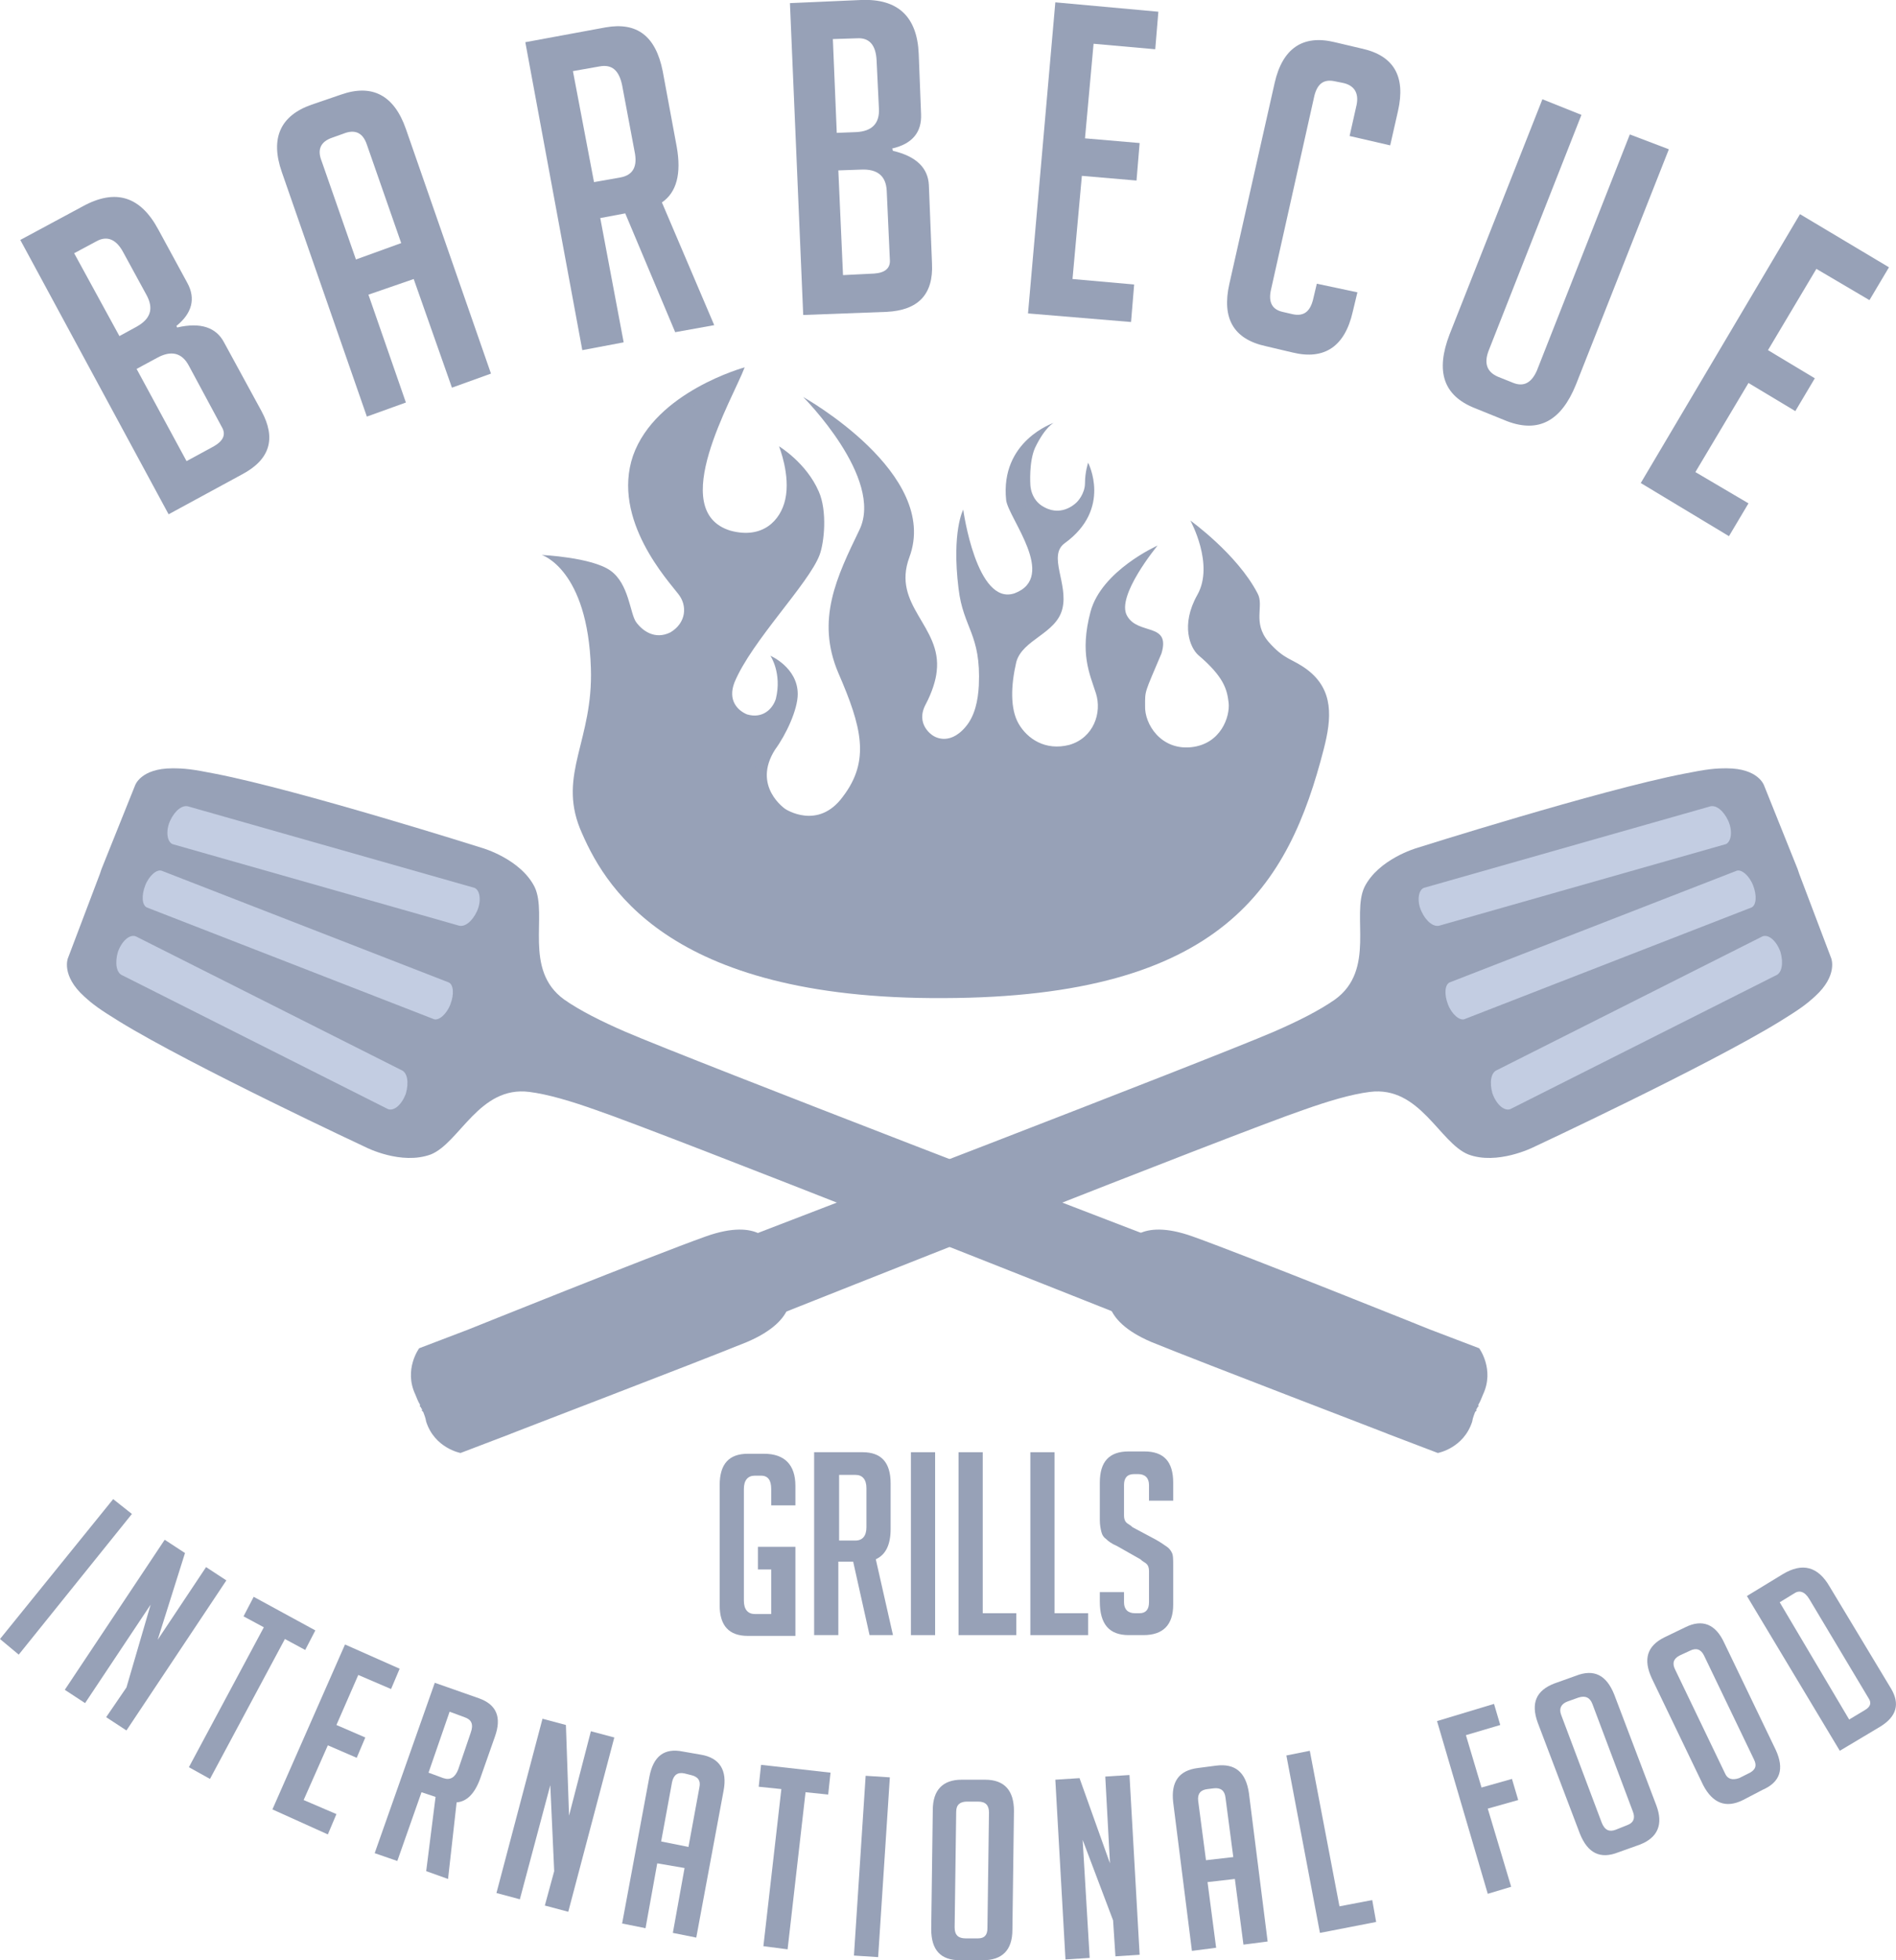 <svg width="150" height="155" viewBox="0 0 150 155" fill="none" xmlns="http://www.w3.org/2000/svg">
<path d="M59.963 124.037V122.307H62.927V129.352H59.16C57.678 129.352 56.937 128.549 56.937 126.942V117.424C56.937 115.756 57.678 114.952 59.16 114.952H60.457C62.063 114.952 62.927 115.817 62.927 117.486V119.031H61.013V117.733C61.013 117.053 60.766 116.683 60.21 116.683H59.716C59.16 116.683 58.851 117.053 58.851 117.733V126.571C58.851 127.251 59.16 127.622 59.716 127.622H61.013V124.099H59.963V124.037Z" fill="#97A1B7"/>
<path d="M64.471 114.829H68.238C69.72 114.829 70.461 115.632 70.461 117.301V120.885C70.461 122.121 70.091 122.925 69.288 123.295L70.646 129.29H68.794L67.497 123.481H66.324V129.29H64.409V114.829H64.471ZM66.385 121.812H67.682C68.238 121.812 68.547 121.441 68.547 120.762V117.671C68.547 116.992 68.238 116.621 67.682 116.621H66.385V121.812Z" fill="#97A1B7"/>
<path d="M72.067 129.29V114.829H73.981V129.29H72.067Z" fill="#97A1B7"/>
<path d="M80.403 129.29H75.834V114.829H77.748V127.56H80.403V129.29Z" fill="#97A1B7"/>
<path d="M86.085 129.29H81.515V114.829H83.429V127.56H86.085V129.29Z" fill="#97A1B7"/>
<path d="M90.902 118.722V117.424C90.902 116.868 90.593 116.559 90.037 116.559H89.728C89.172 116.559 88.925 116.868 88.925 117.424V119.835C88.925 120.082 88.987 120.267 89.111 120.391C89.234 120.514 89.419 120.576 89.605 120.762L91.457 121.75C91.89 121.998 92.137 122.183 92.322 122.307C92.507 122.43 92.631 122.616 92.692 122.739C92.816 122.925 92.816 123.295 92.816 123.79V126.88C92.816 128.487 92.013 129.29 90.469 129.29H89.296C87.752 129.29 87.011 128.425 87.011 126.633V125.891H88.925V126.695C88.925 127.251 89.234 127.56 89.79 127.56H90.161C90.655 127.56 90.902 127.251 90.902 126.695V124.222C90.902 123.975 90.84 123.79 90.716 123.666C90.593 123.543 90.408 123.481 90.222 123.295L88.37 122.245C87.937 122.059 87.69 121.874 87.505 121.689C87.32 121.565 87.196 121.38 87.135 121.132C87.073 120.885 87.011 120.576 87.011 120.205V117.239C87.011 115.57 87.752 114.767 89.296 114.767H90.531C92.075 114.767 92.816 115.57 92.816 117.239V118.66H90.902V118.722Z" fill="#97A1B7"/>
<path d="M14.018 25.895C15.871 25.462 17.106 25.895 17.723 27.069L20.688 32.508C21.861 34.671 21.367 36.34 19.144 37.514L13.339 40.666L1.606 18.973L6.546 16.316C9.14 14.894 11.116 15.512 12.536 18.17L14.821 22.372C15.5 23.608 15.191 24.783 13.956 25.771L14.018 25.895ZM9.448 26.575L10.807 25.833C11.918 25.215 12.165 24.412 11.61 23.361L9.757 19.962C9.201 18.912 8.46 18.602 7.596 19.097L5.867 20.024L9.448 26.575ZM14.759 36.463L16.921 35.289C17.662 34.856 17.909 34.362 17.538 33.744L14.944 28.923C14.389 27.873 13.524 27.687 12.412 28.305L10.807 29.171L14.759 36.463Z" fill="#97A1B7"/>
<path d="M32.112 31.828L29.024 32.941L22.293 13.597C21.367 10.939 22.17 9.147 24.64 8.281L26.986 7.478C29.457 6.613 31.186 7.54 32.112 10.197L38.843 29.541L35.755 30.654L32.73 22.063L29.148 23.299L32.112 31.828ZM31.741 19.221L29.024 11.433C28.715 10.506 28.098 10.197 27.172 10.568L26.307 10.877C25.381 11.186 25.072 11.804 25.443 12.731L28.16 20.518L31.741 19.221Z" fill="#97A1B7"/>
<path d="M41.56 3.337L47.921 2.163C50.391 1.73 51.873 2.843 52.429 5.624L53.541 11.619C53.911 13.72 53.541 15.203 52.367 16.007L56.505 25.71L53.417 26.266L49.465 16.872L47.489 17.243L49.341 27.069L46.068 27.687L41.56 3.337ZM46.995 14.4L49.094 14.029C50.082 13.844 50.453 13.164 50.206 11.99L49.218 6.736C48.971 5.562 48.415 5.068 47.427 5.253L45.327 5.624L46.995 14.4Z" fill="#97A1B7"/>
<path d="M70.646 11.928C72.499 12.36 73.425 13.287 73.487 14.647L73.734 20.827C73.858 23.299 72.623 24.535 70.152 24.659L63.545 24.906L62.495 0.247L68.114 4.96312e-07C71.017 -0.124 72.561 1.298 72.684 4.264L72.87 9.023C72.931 10.445 72.19 11.372 70.585 11.742L70.646 11.928ZM66.2 10.506L67.744 10.445C68.979 10.383 69.597 9.765 69.535 8.591L69.35 4.759C69.288 3.585 68.794 2.967 67.806 3.028L65.891 3.09L66.2 10.506ZM66.694 21.754L69.164 21.631C70.029 21.569 70.461 21.198 70.399 20.518L70.152 15.08C70.091 13.905 69.411 13.349 68.114 13.411L66.324 13.473L66.694 21.754Z" fill="#97A1B7"/>
<path d="M81.33 24.783L83.491 0.185L91.643 0.927L91.396 3.894L86.517 3.461L85.838 10.939L90.161 11.31L89.914 14.276L85.591 13.905L84.85 22.063L89.728 22.496L89.481 25.462L81.33 24.783Z" fill="#97A1B7"/>
<path d="M107.39 23.114L107.019 24.659C106.402 27.378 104.796 28.491 102.264 27.873L100.165 27.378C97.571 26.822 96.645 25.154 97.262 22.434L100.844 6.551C101.462 3.832 103.067 2.719 105.599 3.337L107.699 3.832C110.292 4.388 111.219 6.057 110.601 8.776L109.984 11.495L106.772 10.754L107.328 8.281C107.513 7.354 107.143 6.736 106.217 6.551L105.599 6.427C104.734 6.242 104.24 6.613 103.993 7.54L100.535 22.99C100.35 23.918 100.659 24.474 101.462 24.659L102.264 24.845C103.129 25.03 103.623 24.659 103.87 23.732L104.179 22.434L107.39 23.114Z" fill="#97A1B7"/>
<path d="M132.03 11.804L124.681 30.407C123.508 33.311 121.717 34.238 119.247 33.311L116.653 32.261C114.183 31.272 113.565 29.356 114.677 26.451L122.026 7.849L125.113 9.085L117.764 27.749C117.394 28.738 117.641 29.418 118.506 29.789L119.741 30.283C120.543 30.592 121.161 30.283 121.593 29.294L128.942 10.63L132.03 11.804Z" fill="#97A1B7"/>
<path d="M129.807 38.194L142.404 16.934L149.444 21.136L147.9 23.732L143.701 21.26L139.872 27.687L143.578 29.912L142.034 32.508L138.329 30.283L134.129 37.328L138.329 39.801L136.785 42.396L129.807 38.194Z" fill="#97A1B7"/>
<path d="M90.593 55.807C90.531 57.229 91.828 59.33 94.236 59.083C96.583 58.836 97.324 56.673 97.201 55.56C97.077 54.51 96.83 53.521 94.792 51.79C94.174 51.234 93.372 49.442 94.73 47.032C96.089 44.621 94.174 41.16 94.174 41.16C94.174 41.16 97.88 43.818 99.485 46.908C100.041 47.897 99.053 49.195 100.35 50.74C101.647 52.223 102.203 52.038 103.438 52.965C105.537 54.571 105.352 56.796 104.734 59.206C101.956 70.022 96.768 78.86 74.66 78.921C52.553 79.045 47.674 69.775 45.883 65.51C44.154 61.184 46.933 58.527 46.748 52.841C46.501 44.992 42.857 43.88 42.857 43.88C42.857 43.88 46.809 44.065 48.291 45.116C49.773 46.166 49.835 48.515 50.329 49.195C50.823 49.874 51.811 50.616 53.047 49.998C54.282 49.256 54.405 47.897 53.664 46.97C52.923 45.981 48.353 41.099 50.082 36.031C51.873 30.963 58.913 29.047 58.913 29.047C57.987 31.519 52.676 40.419 57.801 41.964C60.333 42.644 61.754 41.16 62.124 39.492C62.557 37.576 61.63 35.289 61.63 35.289C61.63 35.289 63.792 36.587 64.78 38.874C65.459 40.419 65.212 42.891 64.841 43.88C63.977 46.166 59.469 50.678 58.11 53.953C57.554 55.375 58.357 56.178 59.098 56.487C60.333 56.858 61.136 56.055 61.383 55.251C61.877 53.212 60.951 51.852 60.951 51.852C60.951 51.852 63.112 52.779 63.112 54.88C63.112 56.116 62.186 58.094 61.322 59.268C59.469 62.173 62.124 63.965 62.124 63.965C62.124 63.965 64.718 65.696 66.694 62.977C68.856 60.134 68.176 57.476 66.324 53.212C64.533 49.009 66.2 45.61 67.991 41.902C69.967 37.823 63.545 31.395 63.545 31.395C63.545 31.395 74.413 37.452 71.943 44.065C70.523 47.897 74.537 49.504 74.105 53.088C74.043 53.768 73.734 54.757 73.24 55.684C72.375 57.291 73.796 58.156 73.796 58.156C73.796 58.156 75.031 59.083 76.389 57.476C77.13 56.611 77.377 55.375 77.439 54.201C77.624 50.122 76.204 49.689 75.834 46.537C75.278 42.026 76.204 40.295 76.204 40.295C76.204 40.295 77.254 47.959 80.28 46.908C83.676 45.61 79.786 40.975 79.601 39.553C79.107 34.856 83.368 33.435 83.368 33.435C83.368 33.435 82.688 33.744 81.885 35.413C81.391 36.525 81.515 38.317 81.515 38.317C81.515 38.317 81.515 39.553 82.627 40.11C84.109 40.913 85.22 39.677 85.22 39.677C85.22 39.677 85.838 39.059 85.838 38.194C85.838 37.328 86.085 36.587 86.085 36.587C86.085 36.587 87.999 40.233 84.232 42.953C82.874 43.941 84.541 46.166 84.047 48.144C83.553 50.122 80.897 50.554 80.403 52.346C79.971 54.201 79.909 56.055 80.589 57.229C81.268 58.403 82.688 59.392 84.603 58.898C86.517 58.341 87.196 56.364 86.702 54.819C86.208 53.273 85.406 51.667 86.27 48.391C87.135 45.116 91.581 43.138 91.581 43.138C91.581 43.138 88.246 47.155 89.172 48.7C90.037 50.245 92.631 49.195 91.89 51.667C90.531 54.88 90.593 54.571 90.593 55.807Z" fill="#97A1B7"/>
<path d="M74.29 77.871C65.088 77.871 57.987 76.202 53.17 72.927C49.403 70.331 47.797 67.364 46.809 65.078C45.945 62.915 46.315 61.308 46.871 59.083C47.303 57.352 47.797 55.375 47.674 52.779C47.55 49.071 46.686 46.722 45.76 45.301C46.562 45.486 47.242 45.672 47.674 45.981C48.353 46.475 48.662 47.526 48.909 48.391C49.094 48.947 49.218 49.442 49.465 49.813C50.144 50.74 51.07 51.296 52.058 51.296C52.552 51.296 53.047 51.172 53.479 50.925H53.541H53.602C54.405 50.431 54.961 49.689 55.084 48.824C55.208 47.959 55.023 47.155 54.467 46.413C54.405 46.29 54.282 46.166 54.158 46.043C53.047 44.683 49.65 40.48 51.07 36.401C52.058 33.559 54.961 31.828 56.999 30.901C55.64 33.806 53.788 38.008 54.961 40.789C55.393 41.84 56.258 42.582 57.493 42.953H57.554C58.048 43.076 58.543 43.138 58.975 43.138C61.013 43.138 62.618 41.778 63.051 39.739C63.174 39.244 63.174 38.688 63.174 38.194C63.421 38.503 63.668 38.935 63.792 39.306C64.347 40.542 64.1 42.767 63.853 43.509C63.483 44.436 62.248 46.043 61.075 47.588C59.531 49.627 57.925 51.667 57.122 53.521C56.443 55.189 57.06 56.673 58.666 57.414H58.728H58.79C59.098 57.476 59.407 57.538 59.654 57.538C60.457 57.538 61.136 57.167 61.63 56.673C61.322 57.352 60.951 58.032 60.519 58.589C58.543 61.617 60.642 64.027 61.63 64.645C61.754 64.707 62.742 65.387 64.1 65.387C65.027 65.387 66.447 65.078 67.62 63.471C70.214 60.01 69.103 56.673 67.373 52.717C65.768 49.009 67.25 45.919 68.979 42.396L69.041 42.273C69.967 40.419 69.473 38.256 68.485 36.278C70.523 38.379 72.128 40.975 71.14 43.632C70.214 46.166 71.264 47.959 72.128 49.504C72.808 50.616 73.364 51.605 73.24 52.841C73.178 53.521 72.869 54.324 72.499 55.066C71.573 56.858 72.499 58.279 73.364 58.836C73.549 58.959 74.105 59.268 74.846 59.268C75.463 59.268 76.389 59.021 77.316 57.971C78.118 57.044 78.489 55.746 78.613 54.077C78.736 51.481 78.242 50.183 77.748 48.947C77.439 48.144 77.13 47.402 77.007 46.228C77.007 46.043 76.945 45.795 76.945 45.61C77.624 46.846 78.551 47.835 79.848 47.835C80.156 47.835 80.465 47.773 80.712 47.65C81.638 47.279 82.256 46.722 82.565 45.919C82.75 45.486 82.75 45.054 82.75 44.559C82.812 44.93 82.874 45.301 82.935 45.61C83.121 46.352 83.244 47.093 83.121 47.711C82.935 48.391 82.379 48.824 81.638 49.318C80.774 49.936 79.848 50.616 79.477 51.914C79.168 53.212 78.736 55.746 79.786 57.538C80.589 58.959 82.071 59.825 83.615 59.825C84.047 59.825 84.479 59.763 84.911 59.639C85.961 59.33 86.888 58.65 87.382 57.723C87.937 56.734 88.061 55.437 87.752 54.324C87.69 54.139 87.629 53.892 87.567 53.706C87.135 52.408 86.641 51.049 87.32 48.515C87.505 47.897 87.814 47.34 88.246 46.784C87.999 47.711 87.999 48.391 88.37 49.009C88.925 49.998 89.913 50.307 90.531 50.492C90.716 50.554 90.963 50.616 91.087 50.678C91.087 50.74 91.087 50.863 91.025 51.11C90.84 51.605 90.654 51.976 90.531 52.346C89.728 54.139 89.666 54.324 89.666 55.437V55.56C89.666 56.611 90.16 57.785 90.963 58.65C91.766 59.454 92.816 59.886 93.927 59.886C94.113 59.886 94.236 59.886 94.421 59.886C95.595 59.763 96.583 59.206 97.324 58.341C98.189 57.291 98.374 55.993 98.25 55.251C98.127 54.015 97.818 52.779 95.533 50.801C95.348 50.616 94.545 49.318 95.718 47.279C96.336 46.228 96.398 45.054 96.336 43.941C97.262 44.868 98.189 45.919 98.806 47.093C98.868 47.279 98.868 47.526 98.868 47.897C98.806 48.7 98.744 49.874 99.794 51.049C100.72 52.161 101.4 52.47 102.017 52.841C102.326 53.026 102.635 53.15 103.067 53.459C104.673 54.633 104.611 56.302 103.993 58.65C102.82 63.224 100.967 68.415 96.521 72C91.89 75.708 84.85 77.562 74.907 77.624C74.599 77.871 74.413 77.871 74.29 77.871ZM82.75 44.498C82.565 43.262 81.947 41.964 81.391 40.913C81.144 40.419 80.774 39.677 80.712 39.492C80.712 39.306 80.65 39.059 80.65 38.874C80.774 39.615 81.268 40.542 82.256 41.037C82.75 41.284 83.244 41.407 83.738 41.407C84.109 41.407 84.417 41.346 84.664 41.222C84.417 41.531 84.047 41.84 83.615 42.149C82.874 42.829 82.688 43.632 82.75 44.498Z" fill="#97A1B7"/>
<path d="M91.087 106.114C86.888 104.322 87.752 102.097 87.752 102.097L87.69 100.305L87.443 100.181L87.69 99.934V99.563L87.937 99.687L89.172 98.451C89.172 98.451 90.037 96.226 94.36 97.771C98.683 99.316 113.133 105.126 113.133 105.126L117.023 106.609C117.023 106.609 118.259 108.278 117.332 110.255C117.209 110.564 117.085 110.873 116.962 111.059C116.962 110.997 116.962 111.244 116.962 111.244H116.9C116.9 111.306 116.838 111.368 116.838 111.368C116.838 111.429 116.776 111.429 116.776 111.491H116.838C116.838 111.491 116.715 111.677 116.715 111.615C116.653 111.8 116.529 112.047 116.468 112.418C115.788 114.52 113.751 114.89 113.751 114.89L109.86 113.407C109.922 113.407 95.348 107.845 91.087 106.114Z" fill="#97A1B7"/>
<path d="M28.963 90.726C28.963 90.726 15.191 84.298 9.448 80.775C7.843 79.787 7.349 79.416 6.669 78.798C4.817 77.129 5.373 75.769 5.373 75.769L7.904 69.095L7.966 68.909L8.028 68.724L10.683 62.111C10.683 62.111 11.116 60.752 13.648 60.752C14.574 60.752 15.191 60.813 17.044 61.184C23.713 62.482 38.164 67.055 38.164 67.055C38.164 67.055 41.19 67.921 42.301 70.145C43.351 72.37 41.375 76.697 44.648 79.045C45.883 79.91 47.612 80.775 49.465 81.579C54.776 83.866 90.531 97.586 90.531 97.586L89.419 100.49L89.296 100.861L88.184 103.766C88.184 103.766 52.553 89.613 47.118 87.759C45.204 87.079 43.351 86.523 41.869 86.338C37.917 85.843 36.373 90.355 34.088 91.282C31.741 92.147 28.963 90.726 28.963 90.726Z" fill="#97A1B7"/>
<path d="M36.249 73.174C36.744 73.359 37.361 72.865 37.732 72.061C38.102 71.258 37.979 70.393 37.546 70.207L14.944 63.78C14.45 63.594 13.833 64.089 13.462 64.892C13.092 65.696 13.215 66.561 13.648 66.746L36.249 73.174Z" fill="#C3CDE2"/>
<path d="M31.741 84.607C32.236 84.793 32.359 85.596 32.112 86.461C31.803 87.326 31.186 87.883 30.692 87.697L9.695 77.129C9.201 76.944 9.078 76.14 9.325 75.275C9.634 74.41 10.251 73.854 10.745 74.039L31.741 84.607Z" fill="#C3CDE2"/>
<path d="M34.335 80.59C34.706 80.714 35.323 80.219 35.632 79.416C35.941 78.612 35.879 77.871 35.508 77.685L12.783 68.848C12.413 68.724 11.795 69.219 11.486 70.022C11.178 70.825 11.239 71.567 11.61 71.752L34.335 80.59Z" fill="#C3CDE2"/>
<path d="M59.098 106.114C63.298 104.322 62.433 102.097 62.433 102.097L62.495 100.305L62.742 100.181L62.495 99.934V99.563L62.248 99.687L61.013 98.451C61.013 98.451 60.148 96.226 55.825 97.771C51.503 99.316 37.052 105.126 37.052 105.126L33.162 106.609C33.162 106.609 31.927 108.278 32.853 110.255C32.977 110.564 33.1 110.873 33.224 111.059C33.224 110.997 33.224 111.244 33.224 111.244H33.285C33.285 111.306 33.347 111.368 33.347 111.368C33.347 111.429 33.409 111.429 33.409 111.491H33.347C33.347 111.491 33.471 111.677 33.471 111.615C33.532 111.8 33.656 112.047 33.718 112.418C34.397 114.52 36.435 114.89 36.435 114.89L40.325 113.407C40.264 113.407 54.837 107.845 59.098 106.114Z" fill="#97A1B7"/>
<path d="M121.284 90.726C121.284 90.726 135.056 84.298 140.799 80.775C142.404 79.787 142.898 79.416 143.578 78.798C145.43 77.129 144.874 75.769 144.874 75.769L142.343 69.095L142.281 68.909L142.219 68.724L139.564 62.111C139.564 62.111 139.131 60.752 136.599 60.752C135.673 60.752 135.056 60.813 133.203 61.184C126.534 62.482 112.083 67.055 112.083 67.055C112.083 67.055 109.057 67.921 107.946 70.145C106.896 72.37 108.872 76.697 105.599 79.045C104.364 79.91 102.635 80.775 100.782 81.579C95.471 83.866 59.716 97.586 59.716 97.586L60.828 100.49L60.951 100.861L62.063 103.766C62.063 103.766 97.695 89.613 103.129 87.759C105.043 87.079 106.896 86.523 108.378 86.338C112.33 85.843 113.874 90.355 116.159 91.282C118.444 92.147 121.284 90.726 121.284 90.726Z" fill="#97A1B7"/>
<path d="M113.936 73.174C113.442 73.359 112.824 72.865 112.454 72.061C112.083 71.258 112.207 70.393 112.639 70.207L135.241 63.78C135.735 63.594 136.352 64.089 136.723 64.892C137.093 65.696 136.97 66.561 136.538 66.746L113.936 73.174Z" fill="#C3CDE2"/>
<path d="M118.444 84.607C117.95 84.793 117.826 85.596 118.073 86.461C118.382 87.326 119 87.883 119.494 87.697L140.49 77.129C140.984 76.944 141.107 76.14 140.86 75.275C140.552 74.41 139.934 73.854 139.44 74.039L118.444 84.607Z" fill="#C3CDE2"/>
<path d="M115.85 80.59C115.48 80.714 114.862 80.219 114.553 79.416C114.245 78.612 114.306 77.871 114.677 77.685L137.402 68.848C137.773 68.724 138.39 69.219 138.699 70.022C139.008 70.825 138.946 71.567 138.576 71.752L115.85 80.59Z" fill="#C3CDE2"/>
<path d="M0 129.599L8.954 118.537L10.436 119.711L1.482 130.835L0 129.599Z" fill="#97A1B7"/>
<path d="M12.474 129.661L16.303 123.913L17.909 124.964L10.004 136.83L8.399 135.78L10.004 133.431L11.918 126.88L6.731 134.667L5.126 133.616L13.03 121.75L14.636 122.801L12.474 129.661Z" fill="#97A1B7"/>
<path d="M22.54 129.599L16.612 140.662L14.944 139.735L20.873 128.672L19.267 127.807L20.07 126.262L24.948 128.919L24.146 130.465L22.54 129.599Z" fill="#97A1B7"/>
<path d="M21.552 143.072L27.295 130.032L31.618 131.948L30.939 133.555L28.345 132.442L26.616 136.398L28.901 137.386L28.221 138.993L25.937 138.004L24.022 142.331L26.616 143.443L25.937 145.05L21.552 143.072Z" fill="#97A1B7"/>
<path d="M34.397 133.06L37.917 134.296C39.275 134.791 39.708 135.78 39.152 137.325L37.979 140.662C37.546 141.836 36.929 142.454 36.126 142.516L35.447 148.573L33.718 147.955L34.459 142.083L33.347 141.713L31.433 147.151L29.642 146.533L34.397 133.06ZM33.903 140.167L35.076 140.6C35.632 140.785 36.002 140.538 36.249 139.92L37.238 137.016C37.485 136.336 37.299 135.965 36.743 135.78L35.57 135.347L33.903 140.167Z" fill="#97A1B7"/>
<path d="M45.019 143.567L46.748 136.892L48.6 137.386L44.957 151.168L43.104 150.674L43.845 147.955L43.536 141.156L41.128 150.179L39.276 149.685L42.919 135.903L44.772 136.398L45.019 143.567Z" fill="#97A1B7"/>
<path d="M51.07 152.466L49.218 152.095L51.379 140.476C51.688 138.87 52.553 138.19 54.035 138.499L55.455 138.746C56.937 138.993 57.554 139.982 57.246 141.589L55.084 153.208L53.232 152.837L54.158 147.707L51.997 147.337L51.07 152.466ZM54.467 146.039L55.331 141.342C55.455 140.785 55.208 140.476 54.652 140.353L54.158 140.229C53.602 140.106 53.294 140.353 53.17 140.909L52.306 145.606L54.467 146.039Z" fill="#97A1B7"/>
<path d="M63.73 141.713L62.31 154.135L60.395 153.888L61.816 141.465L60.025 141.28L60.21 139.549L65.706 140.167L65.521 141.898L63.73 141.713Z" fill="#97A1B7"/>
<path d="M67.559 154.629L68.485 140.415L70.399 140.538L69.473 154.753L67.559 154.629Z" fill="#97A1B7"/>
<path d="M75.957 155C74.413 155 73.672 154.197 73.672 152.528L73.796 143.134C73.796 141.527 74.599 140.724 76.081 140.724H77.933C79.477 140.724 80.218 141.589 80.218 143.196L80.095 152.59C80.095 154.197 79.292 155 77.748 155H75.957ZM76.389 153.27H77.377C77.872 153.27 78.119 153.022 78.119 152.466L78.242 143.319C78.242 142.763 77.995 142.454 77.377 142.454H76.513C75.957 142.454 75.648 142.701 75.648 143.258L75.525 152.404C75.525 153.022 75.834 153.27 76.389 153.27Z" fill="#97A1B7"/>
<path d="M87.814 147.337L87.443 140.476L89.358 140.353L90.161 154.567L88.246 154.691L88.061 151.848L85.653 145.482L86.208 154.815L84.294 154.938L83.491 140.724L85.406 140.6L87.814 147.337Z" fill="#97A1B7"/>
<path d="M96.213 154.011L94.298 154.258L92.816 142.516C92.631 140.909 93.248 139.982 94.792 139.797L96.213 139.611C97.695 139.426 98.559 140.106 98.806 141.774L100.288 153.517L98.374 153.764L97.695 148.573L95.533 148.82L96.213 154.011ZM97.571 146.842L96.954 142.145C96.892 141.589 96.583 141.342 96.027 141.404L95.533 141.465C94.977 141.527 94.73 141.836 94.792 142.392L95.41 147.089L97.571 146.842Z" fill="#97A1B7"/>
<path d="M108.872 151.972L104.426 152.837L101.77 138.808L103.623 138.437L105.97 150.736L108.563 150.241L108.872 151.972Z" fill="#97A1B7"/>
<path d="M119.617 140.662L120.111 142.331L117.703 143.01L119.555 149.191L117.703 149.747L113.689 136.089L118.197 134.729L118.691 136.398L115.974 137.201L117.209 141.342L119.617 140.662Z" fill="#97A1B7"/>
<path d="M128.016 146.471C126.595 147.027 125.607 146.533 124.99 144.988L121.655 136.212C121.099 134.667 121.531 133.678 122.952 133.122L124.681 132.504C126.101 131.948 127.089 132.442 127.707 133.987L131.042 142.763C131.597 144.246 131.165 145.297 129.745 145.853L128.016 146.471ZM127.83 144.679L128.757 144.308C129.251 144.123 129.374 143.752 129.189 143.258L125.978 134.729C125.793 134.234 125.422 134.049 124.866 134.234L124.002 134.543C123.508 134.729 123.322 135.1 123.508 135.594L126.719 144.123C126.966 144.741 127.336 144.864 127.83 144.679Z" fill="#97A1B7"/>
<path d="M137.896 142.331C136.538 143.01 135.488 142.578 134.747 141.156L130.671 132.689C129.992 131.206 130.301 130.156 131.659 129.476L133.326 128.672C134.685 127.992 135.735 128.425 136.414 129.908L140.49 138.375C141.169 139.858 140.86 140.909 139.44 141.527L137.896 142.331ZM137.587 140.6L138.452 140.167C138.884 139.92 139.008 139.611 138.761 139.117L134.809 130.897C134.562 130.403 134.191 130.279 133.697 130.526L132.894 130.897C132.4 131.144 132.277 131.515 132.524 132.01L136.476 140.229C136.661 140.662 137.032 140.786 137.587 140.6Z" fill="#97A1B7"/>
<path d="M145.554 138.437L138.205 126.2L141.046 124.47C142.59 123.543 143.825 123.852 144.751 125.459L149.629 133.555C150.309 134.729 150.062 135.718 148.765 136.521L145.554 138.437ZM146.295 135.965L147.53 135.223C147.962 134.976 148.086 134.667 147.839 134.296L143.145 126.447C142.775 125.829 142.343 125.706 141.91 126.015L140.799 126.695L146.295 135.965Z" fill="#97A1B7"/>
</svg>

